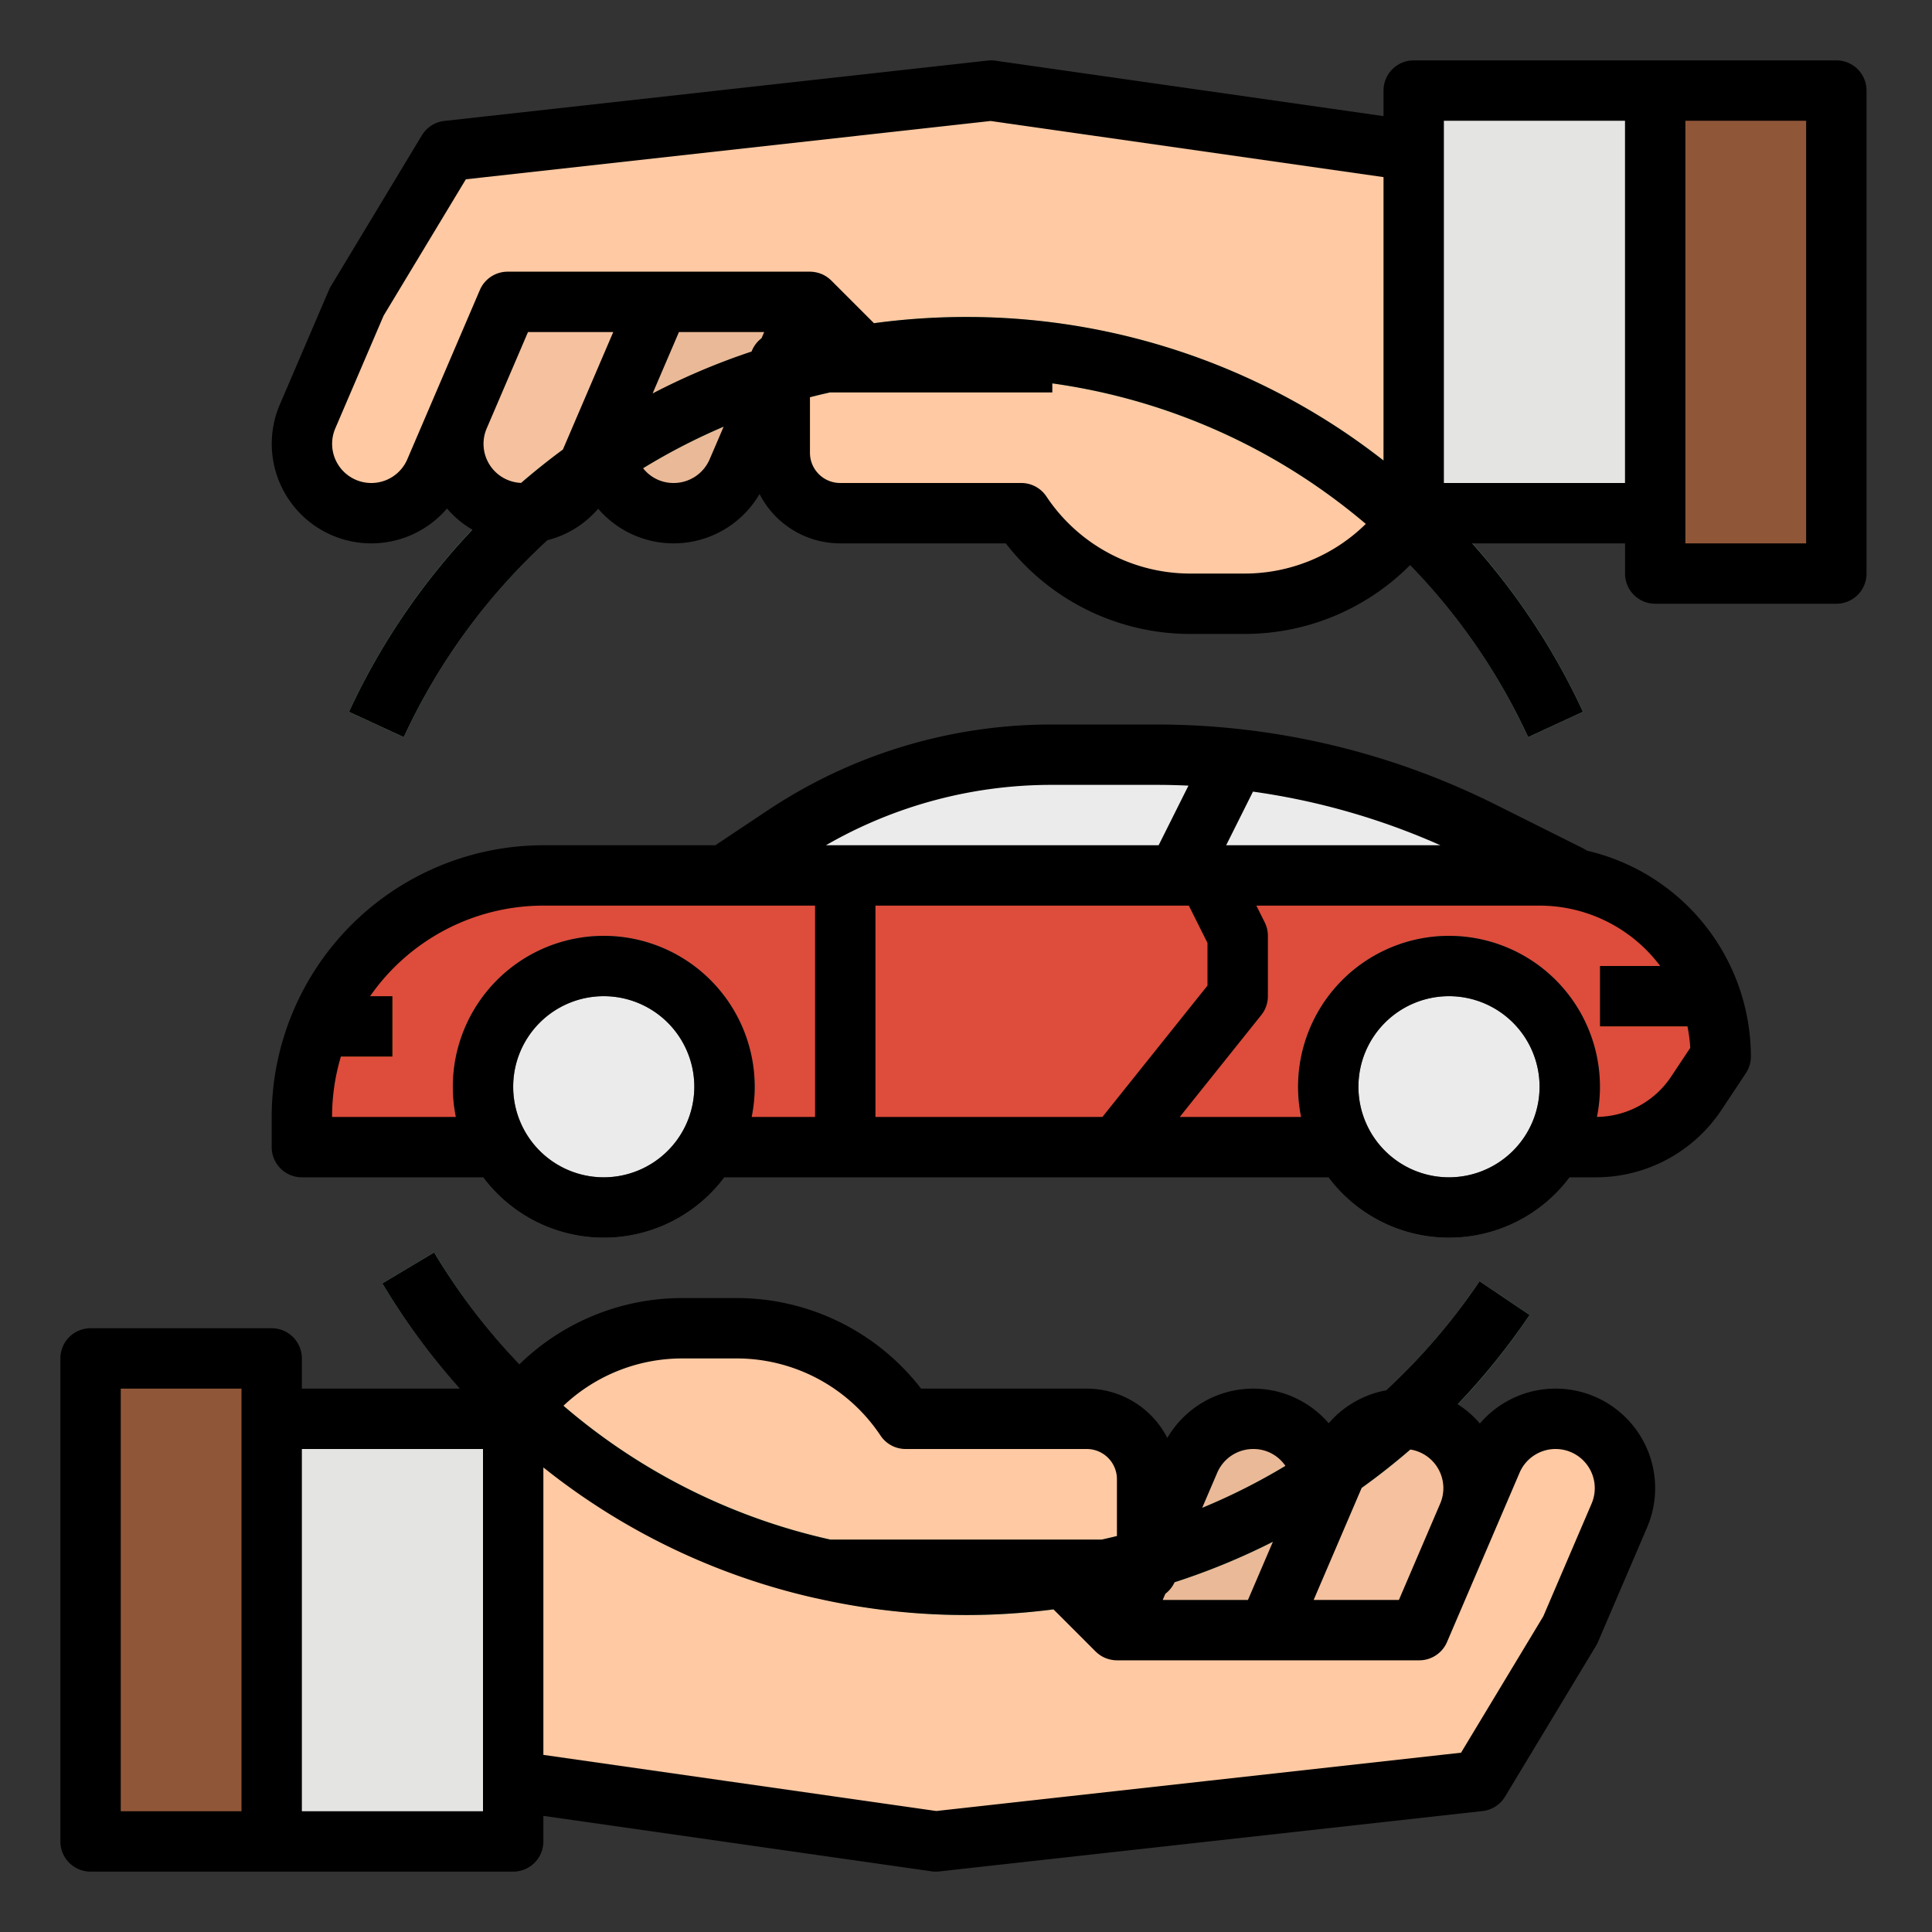 <svg height="512" viewBox="0 0 512 512" width="512" xmlns="http://www.w3.org/2000/svg"><rect x="0" y="0" width="512" height="512" fill="#333333" stroke="none"/><g id="filled_outline" data-name="filled outline"><path d="m178.527 136a18.38 18.38 0 0 0 16.9-11.142l19.221-44.858-31.674-8-8.326 8-10.558 3.357-7.717 20.619 5.257 6.4a18.383 18.383 0 0 0 16.897 25.624z" fill="#eab997"/><path d="m138.527 136a18.38 18.38 0 0 0 16.9-11.142l19.221-44.858-43.481-6.263-14.145 28.725 4.608 7.914a18.383 18.383 0 0 0 16.897 25.624z" fill="#f5c19e"/><path d="m332.122 376a18.382 18.382 0 0 0 -16.9 11.142l-19.222 44.858 3.553 8 33.42-7.336 3.027-.664 20-28-6.982-2.376a18.383 18.383 0 0 0 -16.896-25.624z" fill="#eab997"/><path d="m422.874 304h-342.874v-8a64 64 0 0 1 64-64h264a48 48 0 0 1 48 48l-6.5 9.75a32 32 0 0 1 -26.626 14.25z" fill="#de4c3b"/><path d="m72 376h64v112h-64z" fill="#e4e4e2"/><path d="m372.122 376a18.382 18.382 0 0 0 -16.9 11.142l-19.222 44.858 6.36 8 41.64-8 12.265-28.619-7.247-1.757a18.383 18.383 0 0 0 -16.896-25.624z" fill="#f5c19e"/><path d="m412.246 376a18.382 18.382 0 0 0 -16.9 11.142l-19.222 44.858h-80.124l-16-16h24v-24a16 16 0 0 0 -16-16h-48a53.9 53.9 0 0 0 -44.844-24h-14.312a53.9 53.9 0 0 0 -44.844 24v96l112 16 144-16 24.124-40 13.019-30.376a18.383 18.383 0 0 0 -16.897-25.624z" fill="#fec9a3"/><path d="m24 360h48v128h-48z" fill="#905638"/><path d="m374.648 24h72v112h-72z" fill="#e4e4e2"/><path d="m262.648 24-144 16-24.124 40-13.018 30.375a18.383 18.383 0 1 0 33.794 14.483l19.224-44.858h80.124l16 16h-24v24a16 16 0 0 0 16 16h48a53.9 53.9 0 0 0 44.845 24h14.307a53.9 53.9 0 0 0 44.844-24v-96z" fill="#fec9a3"/><path d="m438.648 24h48v128h-48z" fill="#905638" transform="matrix(-1 0 0 -1 925.297 176)"/><circle cx="160" cy="288" fill="#ebebeb" r="32"/><path d="m160 328a40 40 0 1 1 40-40 40.047 40.047 0 0 1 -40 40zm0-64a24 24 0 1 0 24 24 24.027 24.027 0 0 0 -24-24z" fill="#62666a"/><circle cx="384" cy="288" fill="#ebebeb" r="32"/><path d="m384 328a40 40 0 1 1 40-40 40.047 40.047 0 0 1 -40 40zm0-64a24 24 0 1 0 24 24 24.027 24.027 0 0 0 -24-24z" fill="#62666a"/><path d="m416 232h-224l15.754-10.5a128 128 0 0 1 71-21.5h27.92a192 192 0 0 1 85.865 20.27z" fill="#ebebeb"/><path d="m303.055 232h17.89l14.855-29.7c-5.615-.861-11.263-1.523-16.948-1.884z" fill="#dbdbdb"/><path d="m216 232h16v72h-16z" fill="#c94536"/><path d="m285.755 304h20.492l28-35a8 8 0 0 0 1.753-5v-16a8 8 0 0 0 -.844-3.578l-6.211-12.422h-17.89l8.945 17.891v11.3z" fill="#c94536"/><path d="m82.1 280h21.9v-16h-15.368a63.516 63.516 0 0 0 -6.532 16z" fill="#ff9201"/><path d="m449.526 256h-25.526v16h31.28a47.6 47.6 0 0 0 -5.754-16z" fill="#ff9201"/><path d="m256 428a181 181 0 0 1 -154.684-87.9l13.743-8.2a164.045 164.045 0 0 0 277.046 7.633l13.266 8.938a179.912 179.912 0 0 1 -149.371 79.529z" fill="#83bd93"/><path d="m404.988 195.352a164.073 164.073 0 0 0 -297.976 0l-14.524-6.7a180.067 180.067 0 0 1 327.024 0z" fill="#83bd93"/><path d="m412.246 368a26.347 26.347 0 0 0 -20.06 9.25 26.321 26.321 0 0 0 -5.864-5.1 181.09 181.09 0 0 0 19.05-23.675l-13.272-8.945a164.7 164.7 0 0 1 -24.829 28.934 26.328 26.328 0 0 0 -15.149 8.716 26.367 26.367 0 0 0 -42.767 3.895 24.02 24.02 0 0 0 -21.355-13.075h-43.9a61.759 61.759 0 0 0 -48.94-24h-14.316a61.755 61.755 0 0 0 -43.168 17.533 164.631 164.631 0 0 1 -22.619-29.63l-13.741 8.2a180.526 180.526 0 0 0 20.534 27.897h-41.85v-8a8 8 0 0 0 -8-8h-48a8 8 0 0 0 -8 8v128a8 8 0 0 0 8 8h112a8 8 0 0 0 8-8v-6.775l102.869 14.695a7.934 7.934 0 0 0 1.131.08 8.137 8.137 0 0 0 .883-.049l144-16a8 8 0 0 0 5.968-3.819l24.124-40a7.951 7.951 0 0 0 .5-.981l13.025-30.376a26.383 26.383 0 0 0 -24.254-36.775zm-348.246 8v104h-32v-112h32zm64 96v8h-48v-96h48zm232.86-77.7q6.66-4.774 12.89-10.164a10.371 10.371 0 0 1 7.915 14.336l-10.94 25.528h-22.593zm-38.282-4.008a10.372 10.372 0 0 1 9.544-6.292 10.208 10.208 0 0 1 8.523 4.474 163.818 163.818 0 0 1 -22.052 11.119zm-13.745 32.071a8.017 8.017 0 0 0 2.443-3.052 179.561 179.561 0 0 0 26.056-10.73l-6.607 15.419h-22.593zm-127.989-62.363h14.312a45.807 45.807 0 0 1 38.188 20.438 8 8 0 0 0 6.656 3.562h48a8.009 8.009 0 0 1 8 8v15.062c-1.324.333-2.656.638-3.99.938h-71.99a162.579 162.579 0 0 1 -70.7-35.464 45.79 45.79 0 0 1 31.524-12.536zm240.946 38.473-12.8 29.868-21.8 36.144-139.064 15.452-104.126-14.875v-76.177a178.114 178.114 0 0 0 72 34.615l2.323.5a179.477 179.477 0 0 0 60.859 2.5l11.161 11.16c.052.052.109.1.162.147.078.074.158.145.239.216.154.135.314.262.478.385.079.058.156.119.236.175q.329.227.677.419c.028.016.055.035.084.05a7.712 7.712 0 0 0 .81.374c.083.034.168.06.252.091.2.072.4.137.605.194.1.027.2.053.3.076.2.048.41.086.618.117.094.014.187.031.281.042a7.869 7.869 0 0 0 .915.054h80.124a8 8 0 0 0 7.353-4.849l19.223-44.858a10.374 10.374 0 0 1 9.546-6.293 10.383 10.383 0 0 1 9.544 14.473z"/><path d="m486.648 16h-112a8 8 0 0 0 -8 8v6.776l-102.868-14.696a7.948 7.948 0 0 0 -2.015-.031l-144 16a8 8 0 0 0 -5.967 3.819l-24.124 40a8.1 8.1 0 0 0 -.5.981l-13.021 30.375a26.382 26.382 0 0 0 44.31 27.526 26.305 26.305 0 0 0 6.716 5.621 180.048 180.048 0 0 0 -32.693 48.275l14.527 6.706a164.1 164.1 0 0 1 38.146-52.213 26.339 26.339 0 0 0 13.365-8.318 26.367 26.367 0 0 0 42.766-3.9 24.021 24.021 0 0 0 21.358 13.079h43.9a61.76 61.76 0 0 0 48.941 24h14.311a61.75 61.75 0 0 0 43.866-18.226 164.058 164.058 0 0 1 31.316 45.578l14.528-6.706a180.1 180.1 0 0 0 -29.357-44.646h40.5v8a8 8 0 0 0 8 8h48a8 8 0 0 0 8-8v-128a8 8 0 0 0 -8.005-8zm-337.48 103.146q-5.708 4.212-11.056 8.829a10.364 10.364 0 0 1 -9.129-14.448l10.941-25.527h22.592zm38.9 2.561a10.37 10.37 0 0 1 -9.541 6.293 10.191 10.191 0 0 1 -8.1-3.911 163.077 163.077 0 0 1 21.347-11.019zm13.745-32.071a8.006 8.006 0 0 0 -2.64 3.529 178.767 178.767 0 0 0 -26.225 11.107l6.976-16.272h22.592zm127.987 62.364h-14.307a45.8 45.8 0 0 1 -38.188-20.438 8 8 0 0 0 -6.657-3.562h-48a8.009 8.009 0 0 1 -8-8v-14.732c1.748-.454 3.5-.872 5.267-1.268h58.962v-2.4a163.013 163.013 0 0 1 66.64 24.962 165.274 165.274 0 0 1 16.439 12.278 45.78 45.78 0 0 1 -32.156 13.16zm36.844-29.958c-4-3.115-8.116-6.092-12.386-8.879a179.3 179.3 0 0 0 -98.258-29.163 181.472 181.472 0 0 0 -24.387 1.65l-11.308-11.307c-.052-.052-.109-.1-.162-.147-.078-.074-.157-.145-.238-.216q-.232-.2-.479-.385c-.079-.059-.155-.119-.236-.174a7.623 7.623 0 0 0 -.677-.42c-.028-.016-.055-.035-.084-.05a7.791 7.791 0 0 0 -.809-.374c-.083-.034-.168-.06-.253-.091-.2-.072-.4-.138-.6-.194-.1-.027-.2-.052-.3-.076-.2-.048-.411-.086-.619-.117-.094-.014-.186-.031-.281-.042a7.869 7.869 0 0 0 -.91-.057h-80.133a8 8 0 0 0 -7.353 4.849l-19.225 44.858a10.372 10.372 0 0 1 -9.546 6.293 10.384 10.384 0 0 1 -9.544-14.474l12.8-29.868 21.8-36.143 139.066-15.452 104.126 14.875zm64 5.958h-48v-96h48zm48 16h-32v-112h32z"/><path d="m420.568 225.44a8.037 8.037 0 0 0 -.99-.595l-23.46-11.731a201.019 201.019 0 0 0 -89.443-21.114h-27.92a135.563 135.563 0 0 0 -75.439 22.842l-13.738 9.158h-45.578a72.081 72.081 0 0 0 -72 72v8a8 8 0 0 0 8 8h48.022a39.956 39.956 0 0 0 63.956 0h160.044a39.956 39.956 0 0 0 63.956 0h6.9a39.936 39.936 0 0 0 33.305-17.815l6.48-9.76a8 8 0 0 0 1.337-4.425 56.085 56.085 0 0 0 -43.432-54.56zm-88.518-15.651a185.243 185.243 0 0 1 49.665 14.211h-56.771zm-172.05 102.211a24 24 0 1 1 24-24 24.028 24.028 0 0 1 -24 24zm56-16h-16.8a40 40 0 1 0 -78.39 0h-32.81a55.823 55.823 0 0 1 2.341-16h13.659v-16h-5.917a55.966 55.966 0 0 1 45.917-24h72zm62.755-88h27.92c2.76 0 5.521.076 8.279.2l-7.9 15.8h-88.17a119.569 119.569 0 0 1 59.871-16zm-46.755 88v-56h83.056l4.944 9.889v11.3l-27.845 34.811zm152 16a24 24 0 1 1 24-24 24.028 24.028 0 0 1 -24 24zm63.934-34.314-5.07 7.636a23.952 23.952 0 0 1 -19.664 10.668 40 40 0 1 0 -78.392.01h-32.162l21.6-27a8 8 0 0 0 1.754-5v-16a7.994 7.994 0 0 0 -.845-3.578l-2.211-4.422h75.056a39.957 39.957 0 0 1 31.969 16h-15.969v16h23.194a39.833 39.833 0 0 1 .74 5.686z"/></g></svg>